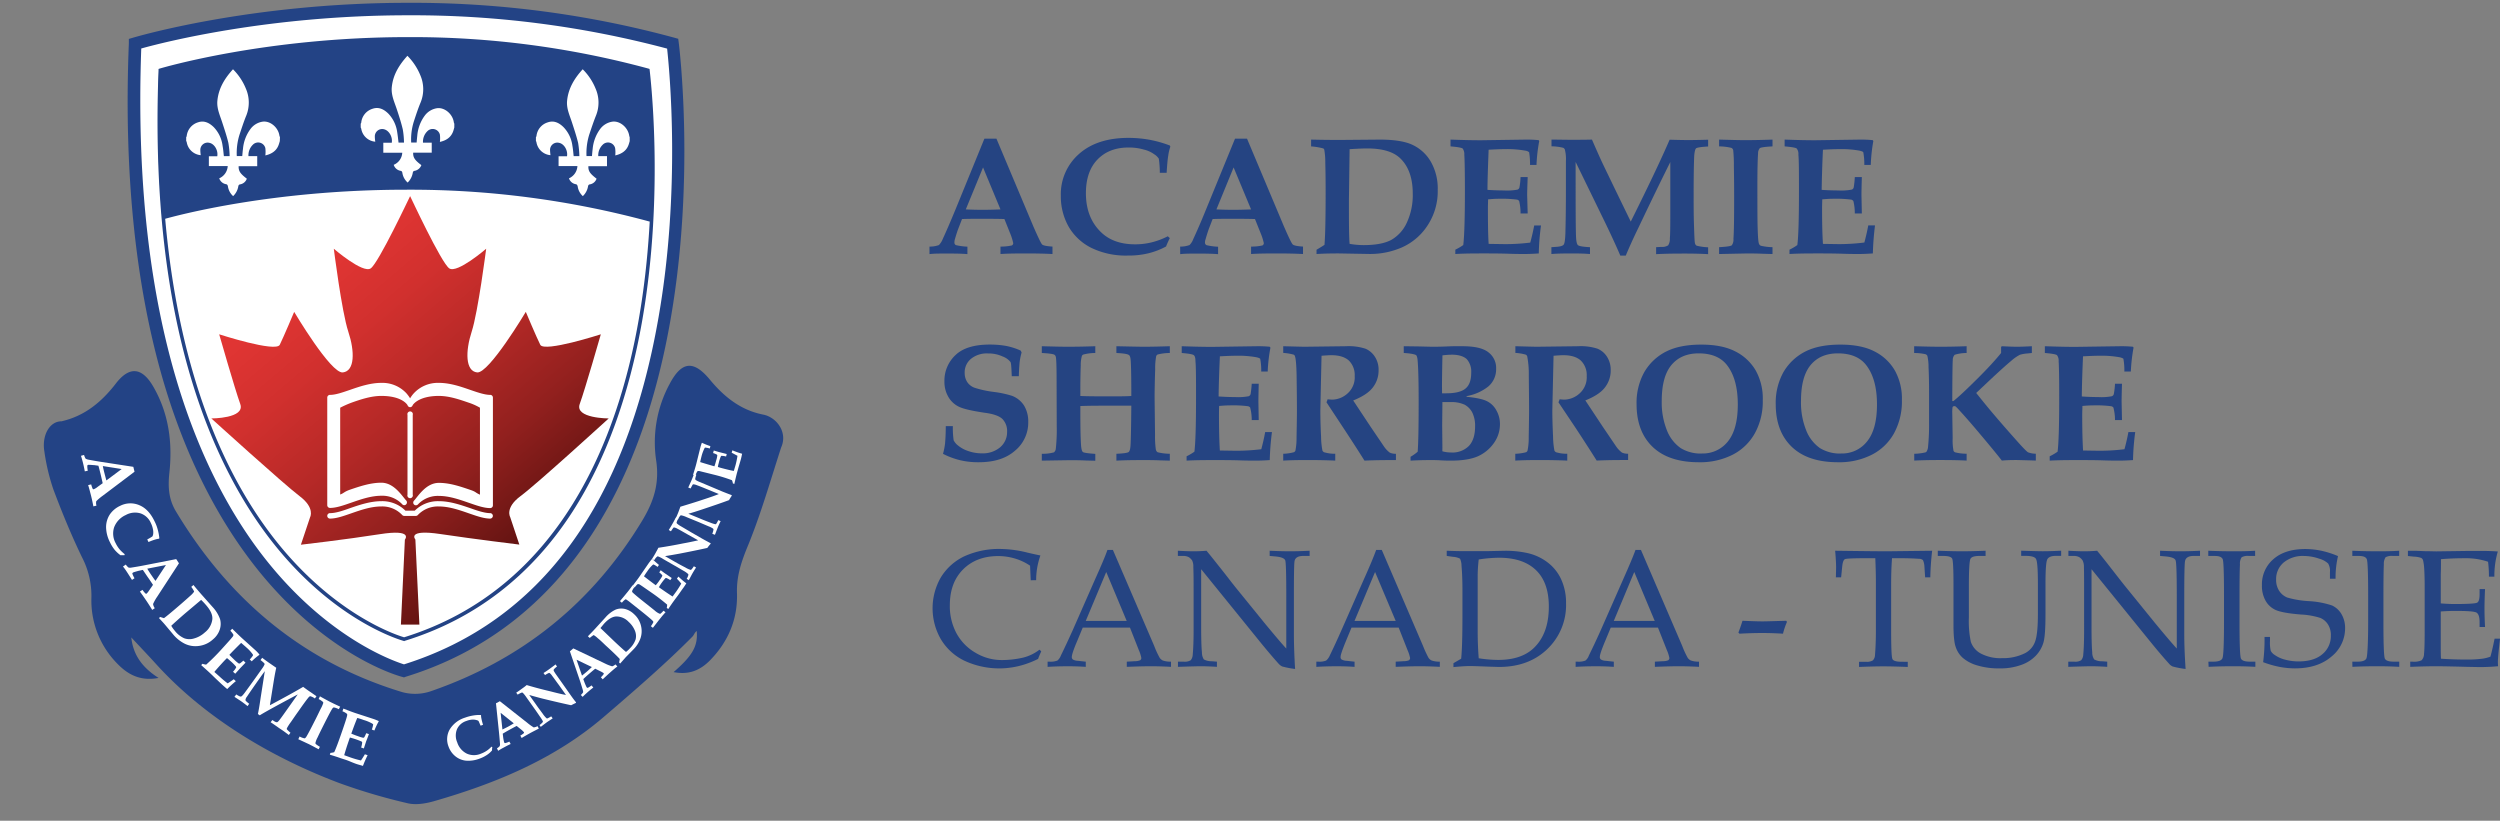 <svg id="Calque_1" data-name="Calque 1" xmlns="http://www.w3.org/2000/svg" xmlns:xlink="http://www.w3.org/1999/xlink" viewBox="0 0 916.03 300.72"><rect x="0" y="0" width="916.03" height="300.72" fill="#808080" stroke="none"/><defs><style>.cls-1{fill:none;}.cls-2,.cls-6{fill:#fff;}.cls-3,.cls-7{fill:#234385;}.cls-4{clip-path:url(#clip-path);}.cls-5{fill:url(#linear-gradient);}.cls-6,.cls-7{fill-rule:evenodd;}.cls-8{fill:#254482;}</style><clipPath id="clip-path" transform="translate(16.03 -0.14)"><path class="cls-1" d="M119.79,98.49c-2.9,1.94-13.51-7.21-13.51-7.21s2.9,23.13,5.31,30.38,2.41,14.45-2,14.94-17.83-22.19-17.83-22.19-3.85,9.16-5.28,12.06-22.2-3.84-22.2-3.84,5.79,20.21,7.72,25.54-10.59,5.29-10.59,5.29S88,177.6,93.75,181.93s3.85,7.7,3.85,7.7l-3.38,10.1s16.41-1.89,28.92-3.86,9.18,2,9.18,2L130.87,229h6.77l-1.47-31.18s-3.37-3.88,9.17-2,28.92,3.86,28.92,3.86l-3.36-10.1s-2-3.39,3.85-7.7S207,153.46,207,153.46s-12.54,0-10.61-5.29,7.73-25.54,7.73-25.54-20.75,6.71-22.19,3.84-5.3-12.06-5.3-12.06-13.5,22.65-17.83,22.19-4.35-7.71-2-14.94,5.31-30.38,5.31-30.38-10.59,9.15-13.51,7.21S134.27,72,134.24,72,122.65,96.6,119.79,98.49"/></clipPath><linearGradient id="linear-gradient" x1="2.8" y1="349.13" x2="10.93" y2="349.13" gradientTransform="matrix(11.44, 13.46, 13.46, -11.44, -4634.2, 4044.78)" gradientUnits="userSpaceOnUse"><stop offset="0" stop-color="#e63634"/><stop offset="0.15" stop-color="#e03533"/><stop offset="0.33" stop-color="#d1302e"/><stop offset="0.54" stop-color="#b62927"/><stop offset="0.77" stop-color="#92201e"/><stop offset="1" stop-color="#651412"/></linearGradient></defs><path class="cls-2" d="M33.48,16.16s93.66-28.6,197,0c0,0,25,191.71-98.48,229.79,0,0-106.39-27.59-98.5-229.79" transform="translate(16.03 -0.14)"/><path class="cls-3" d="M132.08,235.06l-.19-.07c-.24-.08-24.61-6.62-47.69-35.69C63,172.58,38.37,120.83,42.06,25.89l0-.48.44-.15c.39-.1,38.46-11.52,90.89-11.52a331.38,331.38,0,0,1,88.15,11.52l.43.14.05.41c0,.43,5.57,44.11-2.68,91.48-4.85,27.85-13.48,51.49-25.56,70.29-15.16,23.53-35.87,39.48-61.56,47.39ZM43.34,26.4c-3.57,94.2,20.76,145.53,41.81,172,21.8,27.43,44.68,34.61,46.89,35.25,57.4-17.82,78.48-73.21,86-116.59,7.79-44.65,3.3-86,2.73-90.68A329.45,329.45,0,0,0,133.42,15C84.23,15,47.75,25.13,43.34,26.4" transform="translate(16.03 -0.14)"/><g class="cls-4"><polygon class="cls-5" points="161.97 0 300.57 162.98 138.59 300.72 0 137.75 161.97 0"/></g><path class="cls-2" d="M135.2,181.4V152.17a1,1,0,1,0-1.92,0V181.4a1,1,0,1,0,1.92,0" transform="translate(16.03 -0.14)"/><path class="cls-2" d="M163.61,144.83c-2.06,0-4.65-.91-7.39-1.85-3.46-1.2-7.36-2.55-11.44-2.55a12,12,0,0,0-9.15,3.78,11.26,11.26,0,0,0-1.39,1.88,13.23,13.23,0,0,0-1.39-1.88,12,12,0,0,0-9.16-3.78c-4,0-8,1.35-11.44,2.55-2.75.94-5.3,1.85-7.37,1.85a1,1,0,0,0-1,1v39.42a1,1,0,0,0,1,1c2.39,0,5.11-1,8-2,3.32-1.15,7.08-2.46,10.81-2.46a10,10,0,0,1,7.7,3.16.94.94,0,0,0,1.38,0,1,1,0,0,0,.08-1.37c-1.6-1.71-4.46-6.57-9.16-6.57-4,0-8,1.37-11.44,2.54-2.33.83-2.08,1.2-3.63,1.79V149.53a36.77,36.77,0,0,1,4.26-1.89c3.32-1.17,7.08-2.43,10.81-2.43,7.56,0,9.53,3.18,9.63,3.45a1,1,0,0,0,.92.68,1,1,0,0,0,.92-.68c0-.09,2-3.45,9.62-3.45,3.74,0,7.48,1.29,10.8,2.43a21.8,21.8,0,0,1,4.25,1.89V181.4c-1.85-.83-1.28-1-3.61-1.79-3.46-1.17-7.36-2.54-11.44-2.54-4.71,0-7.58,4.86-9.15,6.57a1,1,0,0,0,.05,1.37,1,1,0,0,0,1.39,0,10,10,0,0,1,7.71-3.16c3.74,0,7.48,1.31,10.8,2.46,2.9,1,5.64,2,8,2a1,1,0,0,0,1-1V145.82a1,1,0,0,0-1-1" transform="translate(16.03 -0.14)"/><path class="cls-2" d="M163.61,188.16c-2.06,0-4.65-.87-7.38-1.84-3.47-1.18-7.37-2.54-11.45-2.54a12,12,0,0,0-8.84,3.48h-3.41a12,12,0,0,0-8.84-3.48c-4,0-8,1.36-11.44,2.54-2.74,1-5.3,1.84-7.37,1.84a1,1,0,0,0,0,2c2.39,0,5.12-1,8-2,3.31-1.15,7.06-2.45,10.79-2.45a10,10,0,0,1,7.7,3.17,1.05,1.05,0,0,0,.74.3h4.22a1,1,0,0,0,.72-.3,10.07,10.07,0,0,1,7.71-3.17c3.74,0,7.49,1.3,10.8,2.45,2.9,1,5.64,2,8,2a1,1,0,0,0,0-2" transform="translate(16.03 -0.14)"/><path class="cls-3" d="M132,248.35l-.62-.18c-1.11-.27-27.64-7.44-53.42-39.84-15-18.93-26.7-42.58-34.65-70.32-9.86-34.56-14-75.57-12.13-121.95l0-1.66,1.57-.46c.44-.12,42.63-12.77,100.66-12.77a365.83,365.83,0,0,1,97.6,12.77l1.47.41.2,1.5c.06.51,6.17,48.89-3,101.3-5.38,30.92-14.93,57.17-28.39,78.07-16.92,26.28-40,44.08-68.72,52.91ZM35.73,17.9C32,120.61,58.6,176.58,81.58,205.45,104.32,234,128,242.3,132,243.57c49.92-15.7,81.3-58.47,93.27-127.18,8.15-46.6,4.06-89.95,3.14-98.44a363,363,0,0,0-94.9-12.21c-51.08,0-89.66,9.9-97.75,12.16" transform="translate(16.03 -0.14)"/><path class="cls-3" d="M42.27,25.74c4.42-1.31,41.23-11.48,90.82-11.48a330.57,330.57,0,0,1,88.11,11.5,346.28,346.28,0,0,1,1.26,55.63l-.75-.14a334.86,334.86,0,0,0-88.89-11.6c-49.22,0-83.95,9.4-89.34,10.94a429.51,429.51,0,0,1-1.21-54.85" transform="translate(16.03 -0.14)"/><path class="cls-6" d="M150.44,45.47a2.06,2.06,0,0,1-.19-.56c-.43-3-3.35-5.45-6.07-5.13a6.86,6.86,0,0,0-4.6,2.76,14.32,14.32,0,0,0-2.71,7.25c-.09.86-.17,1.7-.24,2.58h-2a22,22,0,0,1,1-7.79c.78-2.37,1.55-4.74,2.5-7a12.83,12.83,0,0,0-.14-9.85,21.83,21.83,0,0,0-4.74-7.15c-3,3.33-5.25,6.89-5.72,11.44-.3,2.89.91,5.39,1.78,8s1.64,5,2.24,7.51A30.4,30.4,0,0,1,132,52.4h-2c-.15-1.26-.28-2.52-.48-3.75a12.2,12.2,0,0,0-3.25-6.87c-1.61-1.59-3.52-2.57-5.78-1.79a5.89,5.89,0,0,0-4.16,5.11c0,.12-.13.22-.19.37v1.39c.06.14.15.29.19.42a5.68,5.68,0,0,0,5.15,4.78,12.22,12.22,0,0,1-.17-2,2.7,2.7,0,0,1,3.4-2.55c1.8.45,3.18,2.78,2.81,4.94h-3.1v3.66h6.94a5.07,5.07,0,0,1-3.13,4.42,3.19,3.19,0,0,0,2.35,2.17c.61.1.73.29.83.83a5.88,5.88,0,0,0,1.93,3.5,6.4,6.4,0,0,0,1.86-3.5c.1-.54.24-.73.83-.83a3.21,3.21,0,0,0,2.33-2.06c-2.42-1.81-3.06-2.8-3-4.55h6.8V52.42h-3.2a5.39,5.39,0,0,1,1.59-4.19,2.72,2.72,0,0,1,4.6,1.24,10.81,10.81,0,0,1,0,2.67c2.36-.53,4.24-1.71,5-4.28.09-.33.19-.65.28-1Z" transform="translate(16.03 -0.14)"/><path class="cls-6" d="M214.69,50.38a2,2,0,0,1-.17-.54c-.47-3-3.36-5.46-6.11-5.13a6.84,6.84,0,0,0-4.58,2.76,14.48,14.48,0,0,0-2.7,7.24c-.12.86-.17,1.7-.26,2.61h-2a23,23,0,0,1,1-7.84c.78-2.33,1.56-4.7,2.48-7a12.75,12.75,0,0,0-.14-9.85,21.18,21.18,0,0,0-4.73-7.11c-3,3.29-5.23,6.9-5.71,11.43-.31,2.87.9,5.35,1.76,8s1.65,5,2.27,7.55a34.1,34.1,0,0,1,.46,4.86h-2.09c-.14-1.24-.23-2.49-.46-3.77a12,12,0,0,0-3.26-6.86c-1.6-1.57-3.49-2.56-5.79-1.75A5.86,5.86,0,0,0,180.54,50a1,1,0,0,1-.2.38v1.44a1.06,1.06,0,0,1,.18.37A5.69,5.69,0,0,0,185.67,57a19.05,19.05,0,0,1-.16-2,2.67,2.67,0,0,1,3.41-2.5c1.79.41,3.17,2.77,2.81,4.9h-3.09V61h6.9a5.19,5.19,0,0,1-3.09,4.48,3.17,3.17,0,0,0,2.36,2.13c.56.06.69.34.83.82A5.87,5.87,0,0,0,197.53,72a6.41,6.41,0,0,0,1.89-3.51c.08-.5.25-.76.81-.82a3.12,3.12,0,0,0,2.33-2.06c-2.41-1.83-3.07-2.79-3-4.57h6.82v-3.7h-3.2a5.43,5.43,0,0,1,1.63-4.17,2.69,2.69,0,0,1,4.55,1.25,10.78,10.78,0,0,1,.05,2.67c2.35-.55,4.26-1.73,5-4.25.12-.33.19-.68.29-1Z" transform="translate(16.03 -0.14)"/><path class="cls-6" d="M86.55,50.38a3.25,3.25,0,0,1-.2-.54c-.43-3-3.33-5.46-6.08-5.13a6.78,6.78,0,0,0-4.57,2.76A14.31,14.31,0,0,0,73,54.71c-.13.86-.17,1.7-.27,2.61h-2a22.5,22.5,0,0,1,1-7.84c.78-2.33,1.54-4.7,2.48-7a12.79,12.79,0,0,0-.14-9.85,21.33,21.33,0,0,0-4.73-7.11c-3,3.29-5.25,6.9-5.71,11.43-.3,2.87.89,5.35,1.75,8s1.66,5,2.27,7.55a31.43,31.43,0,0,1,.46,4.86H66c-.15-1.24-.23-2.49-.47-3.77a12,12,0,0,0-3.24-6.86c-1.62-1.57-3.52-2.56-5.81-1.75A5.9,5.9,0,0,0,52.38,50a.76.76,0,0,1-.19.38v1.44a.93.93,0,0,1,.19.37A5.7,5.7,0,0,0,57.52,57a14.81,14.81,0,0,1-.15-2,2.68,2.68,0,0,1,3.42-2.5c1.77.41,3.17,2.77,2.79,4.9H60.5V61h6.91a5.21,5.21,0,0,1-3.11,4.48,3.2,3.2,0,0,0,2.37,2.13c.56.06.7.34.81.82A6,6,0,0,0,69.39,72a6.27,6.27,0,0,0,1.88-3.51c.08-.5.26-.76.81-.82a3.14,3.14,0,0,0,2.33-2.06c-2.41-1.83-3.06-2.79-3-4.57h6.81v-3.7H75a5.46,5.46,0,0,1,1.62-4.17,2.71,2.71,0,0,1,4.58,1.25,11.88,11.88,0,0,1,0,2.67c2.35-.55,4.26-1.73,5-4.25.12-.33.2-.68.3-1Z" transform="translate(16.03 -0.14)"/><path class="cls-7" d="M42,248.5c-5.74-3.68-9.23-8.23-9.92-14.79,3.08,3.3,6.19,6.56,9.23,9.91,17.81,19.59,42.17,34.07,66.9,43.41a215.58,215.58,0,0,0,25,7.4c3,.76,6.64.17,9.72-.71C165.44,287.25,187,278.38,205,263c10.56-9.05,22.86-19.63,32.68-29.59.6-.62.83-1.58,1.59-2.05.47,5.63-1.66,9.09-8.48,15.05,5.21,1,9.47-.3,13.52-4.5,6.59-6.84,10-15,9.7-24.47-.19-6.4,1.7-11.77,4.1-17.57,4.74-11.63,8.19-23.76,12.07-35.74,2.56-5.68-1.75-11.14-6.54-12.07-8.23-1.61-14.33-6.49-19.59-12.85-6-7.24-10.41-6.71-14.83,1.82a45,45,0,0,0-4.8,28c1.18,8.11-.81,14.62-4.92,21.52-18.34,30.52-44.37,51.42-77.89,62.94a17.83,17.83,0,0,1-10.43.2c-36.33-11.07-63.37-33.91-82.79-66.24-2.71-4.55-2.89-9.14-2.35-14.16,1.18-11-.23-21.58-5.82-31.34-4.13-7.23-8.8-7.8-13.83-1.24-5.23,6.77-11.42,11.87-19.89,13.8-4.43,0-7.24,5.25-6.28,11a76,76,0,0,0,3.32,14c3.15,8.39,6.58,16.76,10.49,24.84a30.72,30.72,0,0,1,3.44,14.62,32.91,32.91,0,0,0,9.33,24.18c3.94,4.14,8.53,6.66,15.24,5.4" transform="translate(16.03 -0.14)"/><path class="cls-2" d="M14.78,166.84a4.16,4.16,0,0,0,.59,1.38,3.76,3.76,0,0,0,1,.35c1.19.22,2.81.52,4.86.84l11.59,1.78.44,1.8-11.66,8.8a18.21,18.21,0,0,0-2.36,2,3.3,3.3,0,0,0,.08,1.63l-1.14.26c-.25-1.33-.52-2.59-.82-3.8-.37-1.42-.7-2.75-1.09-4l1.11-.25a10.05,10.05,0,0,0,.57,1.65.35.35,0,0,0,.41.11,5.92,5.92,0,0,0,1.43-.89l1.81-1.31c-.23-1-.49-2.17-.79-3.4s-.53-2.11-.78-3l-1.5-.22c-.4,0-1-.09-1.78-.1a1.79,1.79,0,0,0-.47,0,.42.42,0,0,0-.32.34,8.45,8.45,0,0,0,.18,1.81l-1.1.23c-.14-.81-.35-1.82-.64-3s-.54-2-.76-2.7ZM28.55,172l-6.9-1.09c.15.81.34,1.64.57,2.52s.48,1.88.73,2.75Z" transform="translate(16.03 -0.14)"/><path class="cls-2" d="M29.67,203.19l-.12.4a13.22,13.22,0,0,0-1.41,0,11.67,11.67,0,0,1-2.22-2.06,14.08,14.08,0,0,1-1.66-2.7,12.57,12.57,0,0,1-1.42-5.55,8.53,8.53,0,0,1,1.37-4.64A9.28,9.28,0,0,1,28,185.48a8.24,8.24,0,0,1,7-.24q3.46,1.42,5.59,5.89a15.35,15.35,0,0,1,1.16,3,18.75,18.75,0,0,1,.61,3.24l-.13.16a8.54,8.54,0,0,0-1.3.27,21.9,21.9,0,0,0-2.55.95l-.46-.95a21.71,21.71,0,0,0,1.89-1.1,2.42,2.42,0,0,0,.29-.9A5.28,5.28,0,0,0,40,194a8.75,8.75,0,0,0-.75-2.21,6.4,6.4,0,0,0-3.78-3.54,7,7,0,0,0-5.41.6,8.07,8.07,0,0,0-4.27,4.5,7.35,7.35,0,0,0,.56,5.82,11.4,11.4,0,0,0,1.35,2.15,13.38,13.38,0,0,0,2,1.91" transform="translate(16.03 -0.14)"/><path class="cls-2" d="M30.07,207a4.28,4.28,0,0,0,1,1.1,2.61,2.61,0,0,0,1.11,0c1.2-.19,2.8-.44,4.84-.85L48.54,205l1,1.54-7.95,12.2a17.2,17.2,0,0,0-1.53,2.71,3.29,3.29,0,0,0,.63,1.54l-.95.63c-.72-1.21-1.42-2.29-2.1-3.3-.83-1.22-1.62-2.37-2.41-3.42l.95-.63a8,8,0,0,0,1.11,1.35.38.38,0,0,0,.45,0,8.7,8.7,0,0,0,1-1.32l1.29-1.86c-.58-.88-1.21-1.84-2-2.94-.63-.92-1.18-1.77-1.73-2.54l-1.47.32c-.43.1-1,.27-1.74.49a1.49,1.49,0,0,0-.42.21.34.34,0,0,0-.19.41,8.5,8.5,0,0,0,.78,1.62l-.93.62c-.43-.7-1-1.59-1.66-2.62s-1.18-1.74-1.64-2.29Zm14.7.17-6.84,1.34c.4.67.86,1.42,1.39,2.19s1.1,1.6,1.62,2.29Z" transform="translate(16.03 -0.14)"/><path class="cls-2" d="M42.19,226.6l.49-.39c.63.19,1.1.37,1.39.42q1.76-1.31,6.32-5.26c1.31-1.14,2.39-2.08,3.25-2.88A8.27,8.27,0,0,0,55.05,217a.27.27,0,0,0,0-.23,9.4,9.4,0,0,0-1-1.59l.79-.7c.81,1,1.77,2.13,2.85,3.37l4.15,4.67a12.8,12.8,0,0,1,2.77,4.51,6.61,6.61,0,0,1-.13,3.83A7.83,7.83,0,0,1,62,234.42a9.29,9.29,0,0,1-5.26,2.41,8.93,8.93,0,0,1-5.09-.83,13.3,13.3,0,0,1-4-3.12l-3.11-3.71c-.48-.58-1.27-1.44-2.33-2.57m4.54,2.88A11.21,11.21,0,0,0,48,231.24,9.11,9.11,0,0,0,51.45,234a5.58,5.58,0,0,0,3.54.1,9.59,9.59,0,0,0,4-2.2A7.21,7.21,0,0,0,61.78,227c.11-1.53-.64-3.21-2.23-5.05a26.85,26.85,0,0,0-1.88-2l-5.94,5c-2.48,2.15-4.14,3.66-5,4.47" transform="translate(16.03 -0.14)"/><path class="cls-2" d="M57.7,243.84l.44-.48a7.42,7.42,0,0,0,1.37.31,74.78,74.78,0,0,0,5.8-5.81c1.9-2.09,3.17-3.49,3.74-4.22a1.5,1.5,0,0,0,.47-.86,5.75,5.75,0,0,0-1.16-1.52l.69-.75q2.15,2.12,3.4,3.29l5.21,4.69A15.07,15.07,0,0,1,79,239.93v.16a22.27,22.27,0,0,0-2.79,2.37l-.73-.68a8.36,8.36,0,0,0,1.2-1.51.88.88,0,0,0-.25-.57,14.54,14.54,0,0,0-2.22-2.36c-.52-.48-1.14-1-1.88-1.64-1.83,1.8-3.27,3.25-4.32,4.39.63.64,1.24,1.24,1.82,1.8a12.6,12.6,0,0,0,1.64,1.37.67.67,0,0,0,.46-.07,12.12,12.12,0,0,0,1.21-1l.79.76-1.93,2L70.17,247l-.82-.72a7.67,7.67,0,0,0,1.14-1.55.46.46,0,0,0-.11-.4,15.06,15.06,0,0,0-2-2c-.34-.31-.74-.66-1.24-1.06-.33.32-.63.62-1,1-1.61,1.75-2.83,3.09-3.63,4.08L64.38,248a36.9,36.9,0,0,0,3,2.53c.68-.41,1.43-.91,2.24-1.51l.76.71a38.73,38.73,0,0,0-3.15,2.89c-.59-.47-1.17-1-1.69-1.46-.34-.29-1-.94-2-1.87s-1.76-1.72-2.57-2.47c-1-.95-2.15-1.95-3.31-3" transform="translate(16.03 -0.14)"/><path class="cls-2" d="M69.93,255.43l.59-.84.65.38c.53.31.9.46,1.14.39s.63-.47,1.24-1.26c1.22-1.66,2.53-3.47,3.92-5.41L80,245.12a7.76,7.76,0,0,0,.91-1.53.68.68,0,0,0-.09-.4A11.42,11.42,0,0,0,79.42,242l.62-.84c.81.64,1.63,1.21,2.42,1.78l2.73,1.88c-.25,1.12-.47,2.24-.66,3.35-.15.81-.7,4.29-1.67,10.38q8.46-4.5,12.19-6.74c.81.6,1.58,1.17,2.34,1.68s1.71,1.19,2.54,1.75l-.58.84a5,5,0,0,0-1.7-.84c-.21,0-.49.25-.9.78q-1,1.23-3.52,4.85c-.85,1.16-1.74,2.49-2.67,3.83A17.43,17.43,0,0,0,89.08,267a.91.91,0,0,0,0,.38,13.35,13.35,0,0,0,1.32,1.24l-.6.83c-1.1-.83-2.07-1.56-3-2.16s-2.09-1.5-3.67-2.51l.63-.82.61.39a2.13,2.13,0,0,0,1.07.43c.18,0,.48-.26.85-.72s1.19-1.57,2.44-3.35l4.34-6.13c-2.54,1.35-5.86,3.12-9.92,5.35-1.67.94-3,1.67-4,2.32l-.68-.49c.33-1.53.65-3.51,1-5.93l1.53-9.77-1,1.36c-2.73,3.85-4.56,6.5-5.55,8a2.25,2.25,0,0,0-.54,1.23c0,.25.5.7,1.36,1.36l-.58.86c-.69-.55-1.38-1.07-2.08-1.59-1-.68-2-1.33-2.85-1.87" transform="translate(16.03 -0.14)"/><path class="cls-2" d="M93.27,271l.48-1a5.52,5.52,0,0,0,1.88.69,1.88,1.88,0,0,0,.69-.78c.57-.94,1.52-2.75,2.87-5.43.53-1,1.26-2.51,2.22-4.5a12.32,12.32,0,0,0,1-2.23.51.51,0,0,0-.09-.4,7.09,7.09,0,0,0-1.6-1.07l.48-1c1.53.87,2.7,1.48,3.52,1.93,1.41.71,2.7,1.31,3.89,1.86l-.49.94a6.09,6.09,0,0,0-1.86-.67,1.29,1.29,0,0,0-.6.57c-.44.68-1.19,2.11-2.3,4.28-1.47,2.92-2.48,4.94-3,6.1a7.6,7.6,0,0,0-.82,2.11.67.67,0,0,0,.17.39,13.76,13.76,0,0,0,1.48,1l-.47.9-1.31-.7c-.83-.46-1.6-.84-2.25-1.18Z" transform="translate(16.03 -0.14)"/><path class="cls-2" d="M104.83,276.66l.2-.65a6.94,6.94,0,0,0,1.4-.26c.57-1.17,1.54-3.74,2.89-7.66.93-2.66,1.51-4.46,1.75-5.37.13-.48.17-.78.05-1a5.59,5.59,0,0,0-1.67-.95l.33-1c1.88.73,3.35,1.31,4.45,1.66l6.65,2.17c.69.24,1.29.49,1.85.74l0,.14a26.74,26.74,0,0,0-1.58,3.33l-.94-.35a8.27,8.27,0,0,0,.49-1.86c0-.11-.18-.21-.47-.41a14.46,14.46,0,0,0-3-1.23c-.66-.25-1.46-.52-2.35-.76-1,2.4-1.67,4.33-2.19,5.76.84.33,1.63.67,2.38.9a12.29,12.29,0,0,0,2,.61.56.56,0,0,0,.42-.26,9.83,9.83,0,0,0,.66-1.42l1,.33c-.5,1.35-.82,2.19-1,2.6l-.86,2.66-1-.34a8,8,0,0,0,.39-1.87.54.54,0,0,0-.24-.33,25.75,25.75,0,0,0-2.66-1c-.47-.16-1-.29-1.59-.46-.17.43-.31.82-.46,1.29-.78,2.23-1.31,4-1.64,5.18l2.36.85a33.88,33.88,0,0,0,3.79,1.08c.44-.65.94-1.43,1.43-2.27l1,.34a41.71,41.71,0,0,0-1.71,3.92c-.75-.22-1.46-.41-2.14-.62-.42-.13-1.31-.46-2.59-1s-2.31-.83-3.33-1.16c-1.32-.48-2.76-.93-4.24-1.37" transform="translate(16.03 -0.14)"/><path class="cls-2" d="M164,273.73l.36.13a7.85,7.85,0,0,0-.11,1.26,8.83,8.83,0,0,1-2,1.73,12.17,12.17,0,0,1-2.53,1.25,11.4,11.4,0,0,1-5,.76,7.29,7.29,0,0,1-3.92-1.63,8.06,8.06,0,0,1-2.5-3.59,7.28,7.28,0,0,1,.42-6.17,10,10,0,0,1,5.66-4.38,16.1,16.1,0,0,1,2.78-.75,14.39,14.39,0,0,1,2.95-.22l.12.09a5.33,5.33,0,0,0,.13,1.18,17.63,17.63,0,0,0,.61,2.32l-.9.33c-.44-1-.71-1.65-.77-1.73a1.78,1.78,0,0,0-.8-.34,4.5,4.5,0,0,0-1.63-.15,7.16,7.16,0,0,0-2,.49,5.59,5.59,0,0,0-3.44,3,6.21,6.21,0,0,0,.07,4.84,6.92,6.92,0,0,0,3.54,4.14,6.43,6.43,0,0,0,5.17,0,10.44,10.44,0,0,0,2-1,9.85,9.85,0,0,0,1.88-1.61" transform="translate(16.03 -0.14)"/><path class="cls-2" d="M166.07,274.32a3.58,3.58,0,0,0,1-.8,2.2,2.2,0,0,0,.09-1c-.08-1.06-.2-2.52-.39-4.36l-1.07-10.33,1.43-.76,10.15,8a18.34,18.34,0,0,0,2.25,1.6,3.61,3.61,0,0,0,1.39-.46l.48.89c-1.09.57-2.13,1.09-3.08,1.6-1.14.64-2.2,1.23-3.21,1.85l-.49-.89a6.43,6.43,0,0,0,1.29-.88.3.3,0,0,0,0-.39,7.7,7.7,0,0,0-1.07-1l-1.56-1.26c-.82.42-1.75.92-2.76,1.48-.85.47-1.66.94-2.34,1.36l.15,1.29a13.93,13.93,0,0,0,.29,1.58,1.71,1.71,0,0,0,.13.4.35.35,0,0,0,.35.18,7.17,7.17,0,0,0,1.5-.55l.48.88c-.68.31-1.48.71-2.44,1.25a18.63,18.63,0,0,0-2.14,1.25Zm1.34-13,.65,6.12c.62-.3,1.29-.63,2-1s1.49-.85,2.17-1.26Z" transform="translate(16.03 -0.14)"/><path class="cls-2" d="M182.18,266.55l-.54-.73a6.21,6.21,0,0,0,1.21-1.1.48.48,0,0,0,0-.38,12.35,12.35,0,0,0-1-1.58c-1-1.47-1.79-2.6-2.29-3.3l-2.72-3.83a11.45,11.45,0,0,0-1.34-1.67.83.83,0,0,0-.33-.06,8.28,8.28,0,0,0-1.51.77l-.55-.72c1-.65,1.7-1.17,2.14-1.5a18.09,18.09,0,0,0,1.71-1.3c2.66.81,5.63,1.59,8.89,2.36,2.16.57,4,1,5.5,1.28l-2.56-3.61c-1-1.33-1.8-2.49-2.53-3.44a3.7,3.7,0,0,0-.91-1,.34.34,0,0,0-.31,0,8.68,8.68,0,0,0-1.36.76l-.57-.76c.7-.43,1.37-.88,2-1.34.9-.66,1.73-1.25,2.43-1.81l.53.78a5.5,5.5,0,0,0-1.12,1c-.07,0-.08.17-.1.23a1.32,1.32,0,0,0,0,.29,12.81,12.81,0,0,0,.92,1.46l2.55,3.61,2.55,3.62c.7,1,1.42,2,2.15,2.88l0,.22c-.84.39-1.43.7-1.78.87-2.78-.6-6.21-1.39-10.26-2.38-2.06-.52-3.76-1-5.09-1.38l2.49,3.5c.67,1,1.53,2.11,2.5,3.44a9,9,0,0,0,1.37,1.61.49.49,0,0,0,.25.05,7.58,7.58,0,0,0,1.43-.78l.55.75c-1,.68-1.76,1.17-2.17,1.46s-1.09.81-2.23,1.68" transform="translate(16.03 -0.14)"/><path class="cls-2" d="M196.79,254.79a4.37,4.37,0,0,0,.85-1,3,3,0,0,0-.17-1c-.3-1-.72-2.39-1.31-4.13l-3.37-9.86,1.25-1.08,11.66,5.56a14.39,14.39,0,0,0,2.55,1q.31,0,1.26-.69l.67.76c-1,.73-1.84,1.49-2.67,2.22s-1.86,1.7-2.71,2.49l-.66-.77a5.3,5.3,0,0,0,1-1.12.37.37,0,0,0,0-.39,7.26,7.26,0,0,0-1.31-.73l-1.76-.89c-.73.58-1.51,1.25-2.38,2s-1.4,1.24-2,1.81l.46,1.25c.13.34.33.83.63,1.47a1.9,1.9,0,0,0,.22.37.35.35,0,0,0,.39.09,8.06,8.06,0,0,0,1.31-.87l.67.78c-.57.42-1.28,1-2.09,1.71s-1.4,1.27-1.81,1.71Zm-1.57-12.92,2,5.82c.55-.43,1.13-.92,1.77-1.45s1.26-1.14,1.85-1.69Z" transform="translate(16.03 -0.14)"/><path class="cls-2" d="M211.21,243.27l-.4-.38c.13-.59.21-1,.25-1.29-.87-.94-2.6-2.64-5.21-5-1.12-1.08-2-1.94-2.85-2.61a8.2,8.2,0,0,0-1.39-1.09.19.19,0,0,0-.23,0,13.06,13.06,0,0,0-1.32,1l-.68-.62c.8-.82,1.72-1.74,2.72-2.84l3.73-4.08a11.31,11.31,0,0,1,3.69-2.84,5.71,5.71,0,0,1,3.38-.26,7.38,7.38,0,0,1,3.38,1.9,8.31,8.31,0,0,1,2.59,4.42,8.1,8.1,0,0,1-.26,4.55,10.86,10.86,0,0,1-2.39,3.81l-2.95,3c-.46.53-1.14,1.29-2.06,2.32m2.13-4.24a9.86,9.86,0,0,0,1.43-1.32,8.25,8.25,0,0,0,2.1-3.29,5.09,5.09,0,0,0-.23-3.1,8.75,8.75,0,0,0-2.31-3.29,6.22,6.22,0,0,0-4.56-2c-1.35.05-2.76.86-4.24,2.41-.32.32-.84,1-1.55,1.83l5,4.8c2.12,2,3.57,3.3,4.41,4" transform="translate(16.03 -0.14)"/><path class="cls-2" d="M223.2,230.18l-.75-.6a5.7,5.7,0,0,0,.92-1.5c0-.19-.18-.42-.53-.75q-1.09-1-4.18-3.47l-3.48-2.76a20.33,20.33,0,0,0-1.75-1.3.38.38,0,0,0-.38,0,7,7,0,0,0-1.21,1.19l-.72-.59c1-1.17,1.76-2.07,2.27-2.72.91-1.07,1.66-2.09,2.34-3.05l.74.61a5.35,5.35,0,0,0-.91,1.51,1,1,0,0,0,.37.64c.51.46,1.6,1.42,3.3,2.76,2.25,1.8,3.79,3,4.69,3.74a6.3,6.3,0,0,0,1.69,1.11A.64.64,0,0,0,226,225a10,10,0,0,0,1.08-1.09l.75.55-.88,1c-.54.62-1,1.23-1.43,1.74Z" transform="translate(16.03 -0.14)"/><path class="cls-2" d="M228.77,223.23l-.5-.33a4.47,4.47,0,0,0,.15-1.22,70.52,70.52,0,0,0-5.77-4.42c-2.07-1.43-3.44-2.39-4.12-2.83a1.22,1.22,0,0,0-.82-.27c-.17,0-.56.42-1.18,1.19l-.78-.54c1.1-1.43,1.93-2.51,2.51-3.37l3.51-5.1c.39-.5.75-1,1.11-1.38H223c.57.58,1.38,1.31,2.42,2.18l-.51.73a7.61,7.61,0,0,0-1.49-.91c-.06,0-.22.08-.45.31a12,12,0,0,0-1.82,2.2,21.74,21.74,0,0,0-1.22,1.84c1.79,1.38,3.25,2.49,4.32,3.27.52-.61,1-1.22,1.38-1.81a10.94,10.94,0,0,0,1-1.56.41.41,0,0,0-.1-.41,8,8,0,0,0-1-.93l.53-.8c1,.78,1.66,1.26,2,1.45l2.05,1.42-.55.78a5.9,5.9,0,0,0-1.48-.8c-.12,0-.21,0-.34.12a21.72,21.72,0,0,0-1.57,2,14.1,14.1,0,0,0-.76,1.25c.3.26.62.46,1,.73,1.72,1.21,3.06,2.1,4,2.69l1.33-1.81a33.56,33.56,0,0,0,1.85-2.92,20.51,20.51,0,0,0-1.59-1.79l.55-.79a28.32,28.32,0,0,0,2.9,2.48c-.35.55-.71,1.13-1.08,1.63s-.73,1-1.42,2-1.32,1.77-1.86,2.53c-.74,1-1.48,2.08-2.25,3.24" transform="translate(16.03 -0.14)"/><path class="cls-2" d="M236.38,212.72l-.81-.47a5.52,5.52,0,0,0,.64-1.47.5.5,0,0,0-.15-.36,8.16,8.16,0,0,0-1.52-1.07c-1.54-.88-2.65-1.58-3.45-2L227,205a9.49,9.49,0,0,0-1.95-1,.36.36,0,0,0-.31.1,4.41,4.41,0,0,0-1.05,1.31l-.82-.45c.63-1,1.07-1.74,1.33-2.23s.65-1.14,1-1.88q4.15-.6,9.07-1.6c2.19-.39,4-.79,5.52-1.13L236,196c-1.44-.81-2.69-1.54-3.77-2.1a4.05,4.05,0,0,0-1.21-.49.5.5,0,0,0-.32.1c-.06.08-.38.51-.89,1.31l-.79-.48c.41-.7.84-1.35,1.23-2.07.57-.95,1-1.86,1.46-2.62l.8.43a7.84,7.84,0,0,0-.61,1.43.72.72,0,0,0,0,.25.61.61,0,0,0,.15.23,7.8,7.8,0,0,0,1.45,1l3.82,2.25,3.86,2.22c1,.57,2.07,1.14,3.14,1.71l.06.19a19.13,19.13,0,0,0-1.25,1.55c-2.76.61-6.22,1.33-10.32,2.12-2.09.38-3.8.68-5.17.88l3.71,2.14c1,.56,2.24,1.26,3.71,2a8.17,8.17,0,0,0,1.9.88.49.49,0,0,0,.24,0,6.34,6.34,0,0,0,1-1.31l.81.46c-.63,1-1.11,1.78-1.36,2.23s-.64,1.19-1.31,2.45" transform="translate(16.03 -0.14)"/><path class="cls-2" d="M245.81,196.06l-.85-.35a6.77,6.77,0,0,0,.44-1.54c0-.15-.07-.22-.16-.35a8.3,8.3,0,0,0-1.67-.84l-3.69-1.58-4.31-1.76a8.65,8.65,0,0,0-2-.68c-.12,0-.23,0-.3.1a4.53,4.53,0,0,0-.88,1.46l-.86-.37c.46-1,.82-1.86,1-2.34s.48-1.27.74-2c2.68-.81,5.6-1.69,8.79-2.77,2.11-.68,3.89-1.3,5.3-1.88l-4.06-1.66c-1.53-.63-2.86-1.17-4-1.58a3.88,3.88,0,0,0-1.27-.32.29.29,0,0,0-.27.15c-.08.1-.32.55-.74,1.37l-.87-.34c.34-.73.67-1.5,1-2.2.46-1,.81-2,1.13-2.79l.84.33a7.07,7.07,0,0,0-.41,1.47.46.46,0,0,0,.07.26.33.33,0,0,0,.19.22,8.4,8.4,0,0,0,1.52.73l4.08,1.72,4.1,1.73c1.11.44,2.23.89,3.33,1.28l.12.21c-.51.77-.85,1.3-1,1.64-2.67,1-6,2.13-9.94,3.45-2,.67-3.68,1.19-5,1.55l4,1.64c1.08.46,2.4,1,3.92,1.56a12,12,0,0,0,2,.65.67.67,0,0,0,.24-.07,7,7,0,0,0,.8-1.44l.88.37c-.52,1.07-.88,1.89-1.07,2.36s-.49,1.28-1,2.61" transform="translate(16.03 -0.14)"/><path class="cls-2" d="M253.1,177.47l-.59-.19a4.64,4.64,0,0,0-.34-1.18,58.18,58.18,0,0,0-6.92-2.11c-2.47-.62-4.05-1-4.85-1.21a1.6,1.6,0,0,0-.86,0,5.36,5.36,0,0,0-.72,1.55l-.91-.23c.54-1.69.93-3,1.19-4l1.49-6a16.87,16.87,0,0,1,.53-1.68l.14,0a26.34,26.34,0,0,0,3,1.19l-.21.87a9,9,0,0,0-1.71-.34c-.08,0-.2.16-.32.43a14.3,14.3,0,0,0-1,2.74c-.16.6-.32,1.31-.5,2.14,2.18.68,3.94,1.19,5.22,1.56.27-.78.48-1.5.65-2.18a7.69,7.69,0,0,0,.4-1.86.37.37,0,0,0-.25-.3,6,6,0,0,0-1.29-.52l.25-.94c1.19.35,2,.6,2.33.67l2.42.62-.23.91a7.06,7.06,0,0,0-1.68-.25c-.11,0-.17.13-.26.25a13.11,13.11,0,0,0-.76,2.42,9.15,9.15,0,0,0-.31,1.41c.37.12.75.25,1.16.35q3,.81,4.68,1.11l.63-2.12a30.86,30.86,0,0,0,.71-3.42c-.64-.35-1.34-.73-2.13-1.14l.26-.88a30.56,30.56,0,0,0,3.57,1.26c-.14.68-.27,1.31-.43,1.92-.11.38-.33,1.18-.68,2.34s-.58,2.11-.84,3c-.3,1.21-.62,2.52-.92,3.88" transform="translate(16.03 -0.14)"/><path class="cls-8" d="M324.54,90.49a9.44,9.44,0,0,0,3.47-.56,6.94,6.94,0,0,0,1.42-2.28q1.81-3.9,4.66-10.79l10.58-25.92h4.4l13.51,32.11c1.75,4,2.83,6.27,3.23,6.66s1.67.65,3.8.78v2.73c-3.25-.17-6.32-.21-9.22-.21-3.45,0-6.72,0-9.83.21V90.49a18.88,18.88,0,0,0,4.12-.4.91.91,0,0,0,.54-.9A20.73,20.73,0,0,0,354,85.4l-2-5c-2.48-.08-5.22-.09-8.28-.09-2.66,0-5.08,0-7.25.09l-1.29,3.33c-.39.94-.8,2.29-1.34,4.1a4.73,4.73,0,0,0-.16,1.13,1,1,0,0,0,.57,1,21.78,21.78,0,0,0,4.19.56v2.73c-1.94-.17-4.37-.21-7.28-.21s-5,0-6.61.21Zm19.63-29-6.32,15.38c1.83.08,3.85.15,6.08.15s4.54-.07,6.63-.15Z" transform="translate(16.03 -0.14)"/><path class="cls-8" d="M411.86,86.71l.74.68a33.28,33.28,0,0,0-1.37,3.06A27,27,0,0,1,404.55,93a31,31,0,0,1-7.39.78A28.8,28.8,0,0,1,383.93,91a19.88,19.88,0,0,1-8.35-7.72,22.58,22.58,0,0,1-2.91-11.45,19.6,19.6,0,0,1,6.61-15.23c4.38-3.93,10.45-5.94,18.17-5.94a44,44,0,0,1,7.67.68,43.16,43.16,0,0,1,7.48,2.11l.2.43a16.68,16.68,0,0,0-.75,3.13c-.28,1.72-.45,3.87-.61,6.45h-2.5a36.5,36.5,0,0,0-.37-5.18,5.27,5.27,0,0,0-1.64-1.59A10.85,10.85,0,0,0,403,54.92a19.37,19.37,0,0,0-5.53-.73c-4.78,0-8.56,1.49-11.38,4.41s-4.23,7.06-4.23,12.34q0,8.57,5.09,13.83c3.11,3.27,7.43,4.89,12.89,4.89a24.8,24.8,0,0,0,5.9-.67,27,27,0,0,0,6.13-2.28" transform="translate(16.03 -0.14)"/><path class="cls-8" d="M416.39,90.49a9.42,9.42,0,0,0,3.44-.56,6.34,6.34,0,0,0,1.41-2.28c1.2-2.6,2.79-6.19,4.65-10.79L436.5,50.94h4.39L454.4,83.05c1.74,4,2.83,6.27,3.24,6.66s1.67.65,3.77.78v2.73c-3.24-.17-6.31-.21-9.17-.21-3.46,0-6.75,0-9.86.21V90.49a18.46,18.46,0,0,0,4.11-.4.92.92,0,0,0,.55-.9,21.61,21.61,0,0,0-1.23-3.79l-2-5c-2.44-.08-5.23-.09-8.26-.09-2.66,0-5.07,0-7.26.09L427,83.75c-.36.94-.79,2.29-1.31,4.1a3.42,3.42,0,0,0-.2,1.13,1,1,0,0,0,.6,1,22.26,22.26,0,0,0,4.2.56v2.73c-2-.17-4.4-.21-7.28-.21s-5,0-6.6.21Zm19.59-29-6.3,15.38c1.84.08,3.85.15,6.08.15s4.52-.07,6.62-.15Z" transform="translate(16.03 -0.14)"/><path class="cls-8" d="M466.36,93.22V91.65c1.37-.8,2.35-1.41,2.92-1.8.29-3.49.42-10.07.42-19.66,0-4.17-.05-7.64-.13-10.45a25.71,25.71,0,0,0-.38-4.79.87.87,0,0,0-.4-.44,25,25,0,0,0-4.42-.73V51.29c3,.07,6.47.13,10.39.13l14.74-.13c5.34,0,9.42.65,12.18,2a15.23,15.23,0,0,1,6.63,6.22,19.72,19.72,0,0,1,2.46,10.13,22.77,22.77,0,0,1-3.83,13.27,21.69,21.69,0,0,1-9.33,7.9,29.09,29.09,0,0,1-11.73,2.39L474.53,93c-1.79,0-4.53,0-8.17.21m12.12-3.72a29.66,29.66,0,0,0,5.13.46c4.42,0,7.8-.64,10.17-1.92a13.84,13.84,0,0,0,5.65-6.27,23.89,23.89,0,0,0,2.19-10.68c0-5.53-1.46-9.77-4.33-12.68-2.51-2.61-6.67-3.87-12.38-3.87-1.26,0-3.41.08-6.43.27l-.25,18.64c0,7.84,0,13.17.25,16" transform="translate(16.03 -0.14)"/><path class="cls-8" d="M517.22,93.22v-1.6a20.94,20.94,0,0,0,2.91-1.69c.38-3.14.6-9.66.6-19.62,0-6.79-.08-11.32-.22-13.52a3.47,3.47,0,0,0-.6-2.22c-.35-.3-1.84-.57-4.45-.79V51.29c4.71.17,8.4.24,11.14.24l16.46-.24a45,45,0,0,1,4.7.2l.2.33a61.17,61.17,0,0,0-1,8.76h-2.37a25.6,25.6,0,0,0-.33-4.66,2.72,2.72,0,0,0-1.36-.57,37.35,37.35,0,0,0-7.63-.56c-1.63,0-3.61.09-5.85.21-.23,6.17-.41,11-.42,14.71q3.18.21,6,.21a20.54,20.54,0,0,0,5-.3,1.15,1.15,0,0,0,.71-.82,24.41,24.41,0,0,0,.41-3.77h2.61c-.12,3.38-.19,5.57-.19,6.59l.19,6.73h-2.61a18.56,18.56,0,0,0-.51-4.53,1.21,1.21,0,0,0-.81-.54,44.85,44.85,0,0,0-6.76-.31c-1.06,0-2.37.08-3.82.22,0,1.06-.06,2.1-.06,3.22,0,5.68.06,10,.27,13.09l6,.09a74.34,74.34,0,0,0,9.24-.56c.51-1.84,1-3.9,1.45-6.27h2.49A89.14,89.14,0,0,0,547.8,93c-1.84.13-3.59.21-5.26.21-1.1,0-3.24,0-6.46-.12-3-.08-5.81-.09-8.34-.09-3.32,0-6.83,0-10.52.21" transform="translate(16.03 -0.14)"/><path class="cls-8" d="M552.42,93.22V90.71l1.77-.12c1.46-.09,2.35-.36,2.71-.78s.57-1.81.65-4.23c.13-4.9.19-10.25.19-16,0-3,0-6.52,0-10.42a13.79,13.79,0,0,0-.4-4.25,1.2,1.2,0,0,0-.64-.63,19,19,0,0,0-4.24-.53V51.29c2.42,0,4.76.07,7.06.07,2.68,0,5.26,0,7.76-.07,1.1,2.51,2.19,5,3.33,7.5q1.23,2.68,10.89,22.54c6.78-13.61,11.5-23.62,14.24-30,2.37.07,4.65.13,6.78.13,2.56,0,5-.06,7.33-.13v2.49c-2.63.14-4.11.39-4.43.69s-.55,1.23-.67,2.74c-.12,2.53-.21,7.28-.21,14.31,0,3.56,0,7.29.13,11.23s.2,6.16.41,6.67a1.26,1.26,0,0,0,.58.71,20.69,20.69,0,0,0,4.19.58v2.51c-3.23-.17-6.13-.21-8.64-.21s-6,0-10.42.21V90.71l1.78-.1a4.25,4.25,0,0,0,2.63-.57,4.31,4.31,0,0,0,.63-2.59c.14-1.41.16-4.7.16-9.93v-18c-3.06,6.13-7,14.2-11.75,24.21-2,4.09-3.48,7.46-4.57,10.06h-2c-1.46-3.42-3.46-7.79-6-13L561.3,59.49v4.06c0,11.22,0,19,.14,23.2.07,1.7.28,2.78.67,3.18s1.9.66,4.45.78v2.51c-2-.17-4.07-.21-6.06-.21-3,0-5.71,0-8.08.21" transform="translate(16.03 -0.14)"/><path class="cls-8" d="M613.87,93.22V90.71c2.72-.15,4.27-.37,4.66-.7a3.68,3.68,0,0,0,.6-2.36c.18-2.63.25-7.54.25-14.73,0-2.73,0-6.7-.1-11.93a50.59,50.59,0,0,0-.25-5.86,1.25,1.25,0,0,0-.64-.8,19.16,19.16,0,0,0-4.52-.55V51.29c4.08.11,7.24.2,9.42.2,3.71,0,7.14-.09,10.15-.2v2.49c-2.73.14-4.26.37-4.64.64a2.87,2.87,0,0,0-.65,1.88c-.14,1.89-.25,5.78-.25,11.62,0,7.77,0,13.21.11,16.23s.21,4.86.54,5.46a1.12,1.12,0,0,0,.75.61,20.82,20.82,0,0,0,4.14.49v2.51l-3.52-.1c-2.26-.1-4.23-.11-6-.11Z" transform="translate(16.03 -0.14)"/><path class="cls-8" d="M639.66,93.22v-1.6a19,19,0,0,0,2.88-1.69c.4-3.14.59-9.66.59-19.62,0-6.79,0-11.32-.21-13.52a3.13,3.13,0,0,0-.61-2.22c-.33-.3-1.81-.57-4.43-.79V51.29c4.71.17,8.44.24,11.14.24l16.46-.24a44.72,44.72,0,0,1,4.69.2l.21.33a63.13,63.13,0,0,0-.94,8.76h-2.36a23.74,23.74,0,0,0-.38-4.66c-.11-.19-.58-.38-1.34-.57a37,37,0,0,0-7.58-.56c-1.68,0-3.62.09-5.86.21-.29,6.17-.41,11-.47,14.71,2.14.14,4.16.21,6,.21a20.65,20.65,0,0,0,5-.3,1.09,1.09,0,0,0,.74-.82,30.45,30.45,0,0,0,.4-3.77h2.58c-.09,3.38-.14,5.57-.14,6.59l.14,6.73h-2.58a18.3,18.3,0,0,0-.52-4.53,1.29,1.29,0,0,0-.82-.54,44.2,44.2,0,0,0-6.71-.31c-1.11,0-2.38.08-3.88.22,0,1.06-.06,2.1-.06,3.22,0,5.68.11,10,.32,13.09l5.92.09A74.55,74.55,0,0,0,667.1,89c.48-1.84,1-3.9,1.42-6.27H671A101.76,101.76,0,0,0,670.21,93c-1.83.13-3.56.21-5.24.21-1.09,0-3.27,0-6.5-.12-3-.08-5.75-.09-8.29-.09-3.33,0-6.86,0-10.52.21" transform="translate(16.03 -0.14)"/><path class="cls-8" d="M361.64,212.75l-.24-5.34a20.09,20.09,0,0,0-5.55-2.62,21.46,21.46,0,0,0-6.09-.9c-5.37,0-9.7,1.66-12.94,4.93S332,216.45,332,221.94a21,21,0,0,0,2.46,10.29,18.37,18.37,0,0,0,7,7.12,18.65,18.65,0,0,0,9.62,2.64,34.56,34.56,0,0,0,7.89-.92,16.21,16.21,0,0,0,5.88-2.88l.65.61c-.42.93-.83,1.83-1.16,2.77a33.31,33.31,0,0,1-7.05,2.61,30.19,30.19,0,0,1-20.06-2,20.28,20.28,0,0,1-8.54-7.86,22.7,22.7,0,0,1,0-22.59,20.3,20.3,0,0,1,8.5-7.7,30.62,30.62,0,0,1,13.56-2.74,42.41,42.41,0,0,1,9.87,1.38c1.89.43,3.38.77,4.57,1a26.93,26.93,0,0,0-1.56,9.06Z" transform="translate(16.03 -0.14)"/><path class="cls-8" d="M398,230.1H380.7l-2,4.82c-1.37,3.21-2,5.17-2,5.86a1.18,1.18,0,0,0,.36,1,4,4,0,0,0,1.87.49l2.88.32v1.9c-1.88-.14-4.05-.22-6.46-.22-2.87,0-5.36.08-7.53.22v-1.9h.86a6.85,6.85,0,0,0,2.74-.42,4.33,4.33,0,0,0,1.27-1.85c1.42-2.88,2.86-6,4.35-9.3l8.2-18.65c2.21-4.91,3.73-8.48,4.51-10.73h2l15.13,35.16a32.2,32.2,0,0,0,2,4.35,3,3,0,0,0,1.16,1,8.45,8.45,0,0,0,3,.43v1.9c-2.59-.14-5.07-.22-7.41-.22s-5.14.08-8.79.22v-1.9l3-.17a4.88,4.88,0,0,0,1.86-.33,1,1,0,0,0,.47-.83,11.86,11.86,0,0,0-.88-2.8Zm-16.2-2.45h15l-7.49-17.92Z" transform="translate(16.03 -0.14)"/><path class="cls-8" d="M424.09,208.7v20.64c0,4.73.09,8,.28,9.83a4.88,4.88,0,0,0,.69,2.59,6.07,6.07,0,0,0,2.87.67l1.94.15v1.9c-2.18-.14-4.16-.22-5.91-.22-1.21,0-4,.08-8.37.22v-1.9h2.15a4.11,4.11,0,0,0,2.53-.53A3.39,3.39,0,0,0,421,240c.21-2.23.32-5.21.32-9V216.16c0-2.79,0-5.58-.1-8.3a5.06,5.06,0,0,0-.44-2.37,4.53,4.53,0,0,0-1.18-1.17,4.26,4.26,0,0,0-2.21-.48h-1.83v-1.9c2.52.14,4.44.2,5.81.2s3-.06,4.68-.2c2,2.4,3.84,4.77,5.62,7s3.52,4.56,5.4,6.88l10.21,12.57c3.71,4.49,6.36,7.64,8,9.38V218.62q0-12.06-.38-13.15c-.32-.78-1.46-1.22-3.47-1.43l-2.24-.2v-1.9c3.21.14,5.71.2,7.46.2s4.26-.06,7.18-.2v1.9h-2.28c-1.88,0-3,.61-3.23,1.86-.19.82-.25,5.17-.25,13.08v13.48c0,3.63.13,7.93.44,13a34.26,34.26,0,0,1-4.7-.91,4.09,4.09,0,0,1-1.27-.94c-2.21-2.45-4.5-5.17-6.93-8.16Z" transform="translate(16.03 -0.14)"/><path class="cls-8" d="M496.46,230.1H479.18l-2,4.82c-1.32,3.21-2,5.17-2,5.86a1.1,1.1,0,0,0,.36,1,4.15,4.15,0,0,0,1.92.49l2.84.32v1.9c-1.89-.14-4-.22-6.45-.22-2.84,0-5.4.08-7.56.22v-1.9h.91a6.47,6.47,0,0,0,2.69-.42,5,5,0,0,0,1.33-1.85c1.4-2.88,2.84-6,4.29-9.3l8.22-18.65q3.3-7.36,4.48-10.73h2.06l15.11,35.16a42,42,0,0,0,2,4.35,2.86,2.86,0,0,0,1.16,1,8.62,8.62,0,0,0,3,.43v1.9c-2.63-.14-5.07-.22-7.43-.22-2.19,0-5.1.08-8.74.22v-1.9l2.94-.17a5.18,5.18,0,0,0,1.9-.33,1,1,0,0,0,.43-.83,12.7,12.7,0,0,0-.89-2.8Zm-16.18-2.45h15.09l-7.56-17.92Z" transform="translate(16.03 -0.14)"/><path class="cls-8" d="M519.36,241.5c.32-3.12.47-8.5.47-16.22V216.6c0-3.53-.12-6.6-.34-9.14a6.35,6.35,0,0,0-.55-2.61,6.12,6.12,0,0,0-2.48-.67l-2.39-.34v-1.9c3.28.13,5.5.15,6.62.15l8,0,6.55-.14a37.58,37.58,0,0,1,8.08.77,19,19,0,0,1,7.56,3.38,16.36,16.36,0,0,1,5.12,6.31,20.54,20.54,0,0,1,1.79,8.83A22.26,22.26,0,0,1,551,237.9c-4.53,4.4-10.47,6.62-17.77,6.62l-3.67-.11c-3.61-.14-5.9-.22-6.84-.22-1.62,0-3.68.14-6.19.38v-1.43Zm6.46-.16a47.21,47.21,0,0,0,7.09.6c5.61,0,9.93-1.42,13-4.3,3.7-3.52,5.57-8.55,5.57-15.23,0-5.82-1.53-10.26-4.64-13.3s-7.62-4.61-13.61-4.61a50.58,50.58,0,0,0-7.44.64,52.93,52.93,0,0,0-.38,6.52v19.56c0,3.59.14,7,.38,10.12" transform="translate(16.03 -0.14)"/><path class="cls-8" d="M591.47,230.1h-17.3l-2,4.82c-1.36,3.21-2,5.17-2,5.86a1.11,1.11,0,0,0,.38,1,3.84,3.84,0,0,0,1.87.49l2.87.32v1.9c-1.89-.14-4.07-.22-6.46-.22-2.88,0-5.37.08-7.53.22v-1.9h.87a6.67,6.67,0,0,0,2.73-.42,4.16,4.16,0,0,0,1.26-1.85q2.13-4.32,4.36-9.3l8.22-18.65c2.18-4.91,3.7-8.48,4.49-10.73h2l15.12,35.16a33.06,33.06,0,0,0,2,4.35,2.92,2.92,0,0,0,1.16,1,8.43,8.43,0,0,0,3,.43v1.9c-2.59-.14-5.07-.22-7.4-.22s-5.12.08-8.77.22v-1.9l3-.17a5,5,0,0,0,1.86-.33.94.94,0,0,0,.45-.83,12.42,12.42,0,0,0-.88-2.8Zm-16.19-2.45h15l-7.5-17.92Z" transform="translate(16.03 -0.14)"/><path class="cls-8" d="M621.33,232.33l-.39-.41c.59-1.5,1.08-3,1.5-4.32,2.92.11,5.35.22,7.27.22,1.59,0,4.53-.11,8.78-.22l.24.44a26.15,26.15,0,0,0-1.45,4.29c-2.75-.17-5.25-.25-7.53-.25q-3.86,0-8.42.25" transform="translate(16.03 -0.14)"/><path class="cls-8" d="M677.23,204.67c-.22,3-.32,6.11-.32,9.46v17c0,6.36.15,9.82.47,10.49s1.44,1,3.41,1H683v1.9c-3.5-.14-6.49-.22-8.95-.22s-5.43.08-8.9.22v-1.9h2.5a4.22,4.22,0,0,0,2.57-.52A3,3,0,0,0,671,240c.2-2.29.32-5.33.32-9V213.94c0-3.39-.09-6.47-.22-9.27h-3c-4.94,0-7.63.12-8.12.35s-.84,1.1-1,2.67l-.4,4h-1.92l.08-3.56c0-1.42-.11-3.49-.35-6.19q16.14.21,19,.2l16.54-.2c-.38,3.36-.61,6.61-.67,9.75h-1.9l-.26-3.94a6.07,6.07,0,0,0-.55-2.38,2.06,2.06,0,0,0-1.44-.47c-2.2-.17-4.68-.23-7.47-.23Z" transform="translate(16.03 -0.14)"/><path class="cls-8" d="M694,203.84v-1.9c4.11.14,7,.2,8.92.2s4.82-.06,8.59-.2v1.9h-2.17c-1.88,0-3,.34-3.37,1.06s-.58,4-.58,9.74v11.73a36.65,36.65,0,0,0,.72,8.93,7.62,7.62,0,0,0,3.62,4.28,15.29,15.29,0,0,0,7.83,1.71,17.82,17.82,0,0,0,8.52-1.88,7.59,7.59,0,0,0,3.5-4c.73-1.8,1.1-5.2,1.1-10.26V213.92c0-5.24-.23-8.22-.71-9s-1.76-1.1-3.86-1.1h-1.56v-1.9c4.15.14,6.77.2,7.87.2,1.82,0,4.08-.06,6.78-.2v1.9h-2c-1.57,0-2.6.42-3.06,1.25s-.68,3.85-.68,8.93v11.21c0,5.11-.23,8.56-.75,10.37a11.78,11.78,0,0,1-2.77,4.79,13.64,13.64,0,0,1-5.38,3.41,22.32,22.32,0,0,1-7.91,1.27,27.2,27.2,0,0,1-8.21-1.1,14.07,14.07,0,0,1-5.31-2.79,9.19,9.19,0,0,1-2.58-4c-.54-1.55-.8-4.25-.8-8.06l0-5.67V214.3c0-5.62-.16-8.8-.47-9.45s-1.38-1-3.16-1Z" transform="translate(16.03 -0.14)"/><path class="cls-8" d="M750.33,208.7v20.64c0,4.73.08,8,.26,9.83a4.55,4.55,0,0,0,.72,2.59,5.59,5.59,0,0,0,2.85.67l1.93.15v1.9c-2.17-.14-4.14-.22-5.91-.22-1.22,0-4,.08-8.37.22v-1.9H744a4,4,0,0,0,2.54-.53,3.39,3.39,0,0,0,.76-2.09c.22-2.23.31-5.21.31-9V216.16c0-2.79,0-5.58-.06-8.3a5.18,5.18,0,0,0-.49-2.37,4.33,4.33,0,0,0-1.17-1.17,4.21,4.21,0,0,0-2.17-.48h-1.86v-1.9c2.51.14,4.47.2,5.8.2s3-.06,4.72-.2c2,2.4,3.83,4.77,5.57,7s3.53,4.56,5.42,6.88l10.2,12.57c3.71,4.49,6.38,7.64,8,9.38V218.62q0-12.06-.43-13.15c-.31-.78-1.45-1.22-3.46-1.43l-2.24-.2v-1.9c3.19.14,5.7.2,7.46.2s4.25-.06,7.18-.2v1.9h-2.29c-1.86,0-2.94.61-3.19,1.86-.19.82-.29,5.17-.29,13.08v13.48c0,3.63.15,7.93.49,13a32.35,32.35,0,0,1-4.73-.91,3.64,3.64,0,0,1-1.26-.94c-2.22-2.45-4.52-5.17-6.94-8.16Z" transform="translate(16.03 -0.14)"/><path class="cls-8" d="M793.15,242.58H795c1.84,0,3-.43,3.33-1.33s.54-5.18.54-12.88V218.22q0-11.91-.46-13.16c-.35-.81-1.29-1.21-2.88-1.21h-2.42v-1.91c3.32.14,6.59.2,9.82.2,2.7,0,5.15-.06,7.34-.2v1.91H808a4.59,4.59,0,0,0-2.65.47,4,4,0,0,0-.63,2.6c-.12,2.11-.16,5.9-.16,11.39v10.3c0,7.73.18,12,.51,12.79s1.44,1.18,3.29,1.18h2v1.9c-2.46-.14-5.15-.22-8-.22-3.37,0-6.41.08-9.13.22Z" transform="translate(16.03 -0.14)"/><path class="cls-8" d="M840.64,203.93a34.49,34.49,0,0,0-.89,8.26h-2.06v-2.4a5.42,5.42,0,0,0-.64-3.14,7.65,7.65,0,0,0-3.27-1.79,17,17,0,0,0-5.56-1,11,11,0,0,0-7.54,2.43,7.92,7.92,0,0,0-2.71,6.24,7.22,7.22,0,0,0,1.1,4.07,6.35,6.35,0,0,0,3,2.49,35.38,35.38,0,0,0,8.06,1.32,32.05,32.05,0,0,1,8.34,1.59,7.85,7.85,0,0,1,3.47,3.2,9.91,9.91,0,0,1,1.3,5.16,13.23,13.23,0,0,1-5,10.36c-3.33,2.87-7.8,4.32-13.37,4.32a30.69,30.69,0,0,1-5.78-.57,37.82,37.82,0,0,1-5.88-1.7,63.87,63.87,0,0,0,.51-9.26h2v1.52a13.45,13.45,0,0,0,.28,3.58,4,4,0,0,0,1.41,1.49,11.51,11.51,0,0,0,3.91,1.76,18.81,18.81,0,0,0,4.91.63c3.77,0,6.68-.91,8.73-2.68a8.56,8.56,0,0,0,3.06-6.72,7.21,7.21,0,0,0-1-4.06,6.09,6.09,0,0,0-2.92-2.49,27.42,27.42,0,0,0-7-1.23c-4.48-.35-7.55-.91-9.17-1.61a8,8,0,0,1-3.79-3.38,11.06,11.06,0,0,1-1.37-5.77,12.13,12.13,0,0,1,4.2-9.53q4.21-3.7,11.67-3.71a29,29,0,0,1,6,.65,33.94,33.94,0,0,1,6,1.94" transform="translate(16.03 -0.14)"/><path class="cls-8" d="M845.89,242.58h1.91c1.86,0,3-.43,3.3-1.33s.59-5.18.59-12.88V218.22q0-11.91-.49-13.16c-.32-.81-1.28-1.21-2.88-1.21h-2.43v-1.91c3.34.14,6.61.2,9.84.2,2.69,0,5.15-.06,7.33-.2v1.91h-2.31a4.67,4.67,0,0,0-2.67.47,4.26,4.26,0,0,0-.64,2.6c-.1,2.11-.15,5.9-.15,11.39v10.3c0,7.73.18,12,.5,12.79s1.44,1.18,3.29,1.18h2v1.9c-2.46-.14-5.12-.22-8-.22-3.38,0-6.42.08-9.16.22Z" transform="translate(16.03 -0.14)"/><path class="cls-8" d="M878.29,224.16v7.34l0,4.21c0,2.64,0,4.56.09,5.79,2.92.2,6,.31,9.37.31a44.33,44.33,0,0,0,5.62-.29,14.48,14.48,0,0,0,3.12-.77c.5-1.76,1-4,1.53-6.6h2c-.53,4.39-.8,7.31-.8,8.78l.07,1.33q-3.45.31-6.76.31l-4.7-.09c-5.18-.14-9-.22-11.42-.22s-5.43.08-9.3.22v-1.9H868a6.52,6.52,0,0,0,3.26-.5,3.39,3.39,0,0,0,.9-2.37c.15-1.26.24-4,.24-8.33V215c0-2.68-.07-4.86-.18-6.61a16.57,16.57,0,0,0-.44-3.06,1.66,1.66,0,0,0-.65-.76,8.52,8.52,0,0,0-2.56-.46l-2.31-.24v-1.9h3.23l3.15.13c1.8,0,3.14.07,4,.07l11.48-.16,5.45,0c1.84,0,3.73.05,5.63.2a31.43,31.43,0,0,0-1.26,9.23h-2a39.54,39.54,0,0,0-.32-5.47,25.46,25.46,0,0,0-8.68-1.29c-2.72,0-5.6.1-8.57.35,0,1.89,0,3.75-.07,5.59l0,4.61v6c2,.17,3.69.23,5.22.23,4.74,0,7.43-.18,8.07-.48s.93-1.36.93-3.07v-1.94h2c-.14,3-.2,5.42-.2,7.19,0,1.92.06,4.12.2,6.71h-2v-1.76c0-1.9-.38-3.05-1.12-3.5s-3.4-.63-7.91-.63c-1.67,0-3.4.08-5.19.21" transform="translate(16.03 -0.14)"/><path class="cls-8" d="M330.5,156.27h2.61a31.09,31.09,0,0,0,.29,5.2,5.74,5.74,0,0,0,1.72,2,11.47,11.47,0,0,0,3.82,2,14.86,14.86,0,0,0,4.77.78,9.87,9.87,0,0,0,6.75-2.24,7.25,7.25,0,0,0,2.52-5.58,6.32,6.32,0,0,0-1.69-4.74c-1.13-1.1-3.26-1.89-6.47-2.3-4.66-.7-7.85-1.41-9.49-2.22a8.87,8.87,0,0,1-3.88-3.62,10.89,10.89,0,0,1-1.43-5.72,12.78,12.78,0,0,1,4-9.53q4-3.91,12.65-3.91a34.05,34.05,0,0,1,6,.51,24,24,0,0,1,5.29,1.7l.34.7a24.13,24.13,0,0,0-.71,3.4c-.09,1-.24,2.77-.31,5.28h-2.59c-.11-3.08-.23-4.78-.44-5.16a6.47,6.47,0,0,0-2.89-2.06,12.28,12.28,0,0,0-5.32-1.11,9.19,9.19,0,0,0-6.33,2,6.42,6.42,0,0,0-2.27,5.13,6.11,6.11,0,0,0,.92,3.33,5.57,5.57,0,0,0,2.62,2.08,38,38,0,0,0,7.09,1.55,38,38,0,0,1,6.74,1.44,9.15,9.15,0,0,1,4.4,3.58,11.28,11.28,0,0,1,1.52,6.05,13.33,13.33,0,0,1-4.87,10.49c-3.24,2.83-7.63,4.21-13.26,4.21a28.45,28.45,0,0,1-6.77-.73,28.15,28.15,0,0,1-6.33-2.35,24,24,0,0,0,.75-3.78c.14-1.57.26-3.69.26-6.38" transform="translate(16.03 -0.14)"/><path class="cls-8" d="M365.7,168.92v-2.51a15.59,15.59,0,0,0,4.45-.52,2,2,0,0,0,.69-1.41,65.17,65.17,0,0,0,.33-8.3l-.05-16.35c0-5.54-.12-8.55-.31-9a1.09,1.09,0,0,0-.5-.71c-.4-.27-1.93-.5-4.61-.64V127c4,.11,7.13.19,9.48.19,3.68,0,7.07-.08,10.12-.19v2.48a17.69,17.69,0,0,0-4.36.56,1,1,0,0,0-.55.52,11.91,11.91,0,0,0-.42,3.49c-.1,2.85-.15,5.76-.15,8.7v2.48c2.06.1,5.34.14,9.84.14,4,0,7,0,8.84-.14,0-6.48-.07-10.76-.22-12.91-.07-1.11-.27-1.83-.63-2.07-.44-.4-2-.64-4.62-.77V127c5,.11,8.31.19,10.05.19,3,0,6.19-.08,9.53-.19v2.48a18.32,18.32,0,0,0-4.48.56,1.23,1.23,0,0,0-.51.57,24.07,24.07,0,0,0-.38,4.86c-.14,4.34-.21,7.87-.21,10.54l.16,13.58a33.32,33.32,0,0,0,.3,5.31,1.63,1.63,0,0,0,.64.95,19.79,19.79,0,0,0,4.48.56v2.51l-3.32-.09c-2.49-.11-4.43-.11-5.84-.11-3,0-6.42,0-10.42.2v-2.51c2.64-.11,4.15-.33,4.52-.67s.58-1.12.66-2.44c.14-2.24.22-7.09.29-14.51h-7.43c-4.29,0-8,0-11.25.13v2c0,5.23.06,9.16.22,11.77.08,1.73.32,2.76.69,3.06s1.91.51,4.57.7v2.51l-3.56-.09c-2.23-.11-4.23-.11-6-.11Z" transform="translate(16.03 -0.14)"/><path class="cls-8" d="M418.75,168.92v-1.59a19.89,19.89,0,0,0,2.87-1.69c.39-3.14.59-9.66.59-19.63,0-6.78,0-11.32-.21-13.52,0-1.17-.21-1.89-.6-2.21s-1.81-.58-4.43-.8V127c4.69.17,8.42.24,11.13.24l16.47-.24a44.62,44.62,0,0,1,4.67.19l.23.34a60,60,0,0,0-1,8.75h-2.37a23.29,23.29,0,0,0-.37-4.65c-.11-.19-.57-.39-1.35-.58a37.62,37.62,0,0,0-7.57-.56c-1.69,0-3.64.1-5.86.21-.28,6.18-.42,11.05-.47,14.71q3.23.22,6,.22a20.76,20.76,0,0,0,5-.3,1.17,1.17,0,0,0,.73-.83,36.44,36.44,0,0,0,.41-3.76h2.56c-.08,3.37-.12,5.56-.12,6.59l.12,6.73h-2.56a17.83,17.83,0,0,0-.56-4.53c-.1-.25-.38-.41-.78-.54a43.26,43.26,0,0,0-6.73-.31c-1.1,0-2.37.07-3.87.21-.05,1.06-.06,2.1-.06,3.22,0,5.69.12,10,.32,13.1l5.92.09a74.55,74.55,0,0,0,9.26-.56c.49-1.84,1-3.9,1.42-6.28h2.49a99.63,99.63,0,0,0-.81,10.26c-1.82.13-3.55.2-5.23.2-1.09,0-3.27,0-6.51-.12-3-.08-5.74-.08-8.29-.08-3.31,0-6.85,0-10.5.2" transform="translate(16.03 -0.14)"/><path class="cls-8" d="M454.16,168.92v-2.51a17.09,17.09,0,0,0,3.95-.58,1.29,1.29,0,0,0,.51-.55,23.64,23.64,0,0,0,.42-4.84c.08-4.28.14-7.63.14-10.08,0-3.32-.05-7.51-.12-12.64-.08-3.79-.27-6.1-.59-7a.91.91,0,0,0-.45-.62,18.08,18.08,0,0,0-3.86-.65V127c4.12.11,6.76.19,8,.19l15-.19a19.91,19.91,0,0,1,7.13.91,7.64,7.64,0,0,1,3.49,3,8.69,8.69,0,0,1,1.32,4.89A10.1,10.1,0,0,1,487,142.1c-1.38,1.82-3.79,3.41-7.2,4.78l6.35,9.59,5,7.37a9.26,9.26,0,0,0,2.07,2.16,5.25,5.25,0,0,0,2.24.41v2.31h-1.77c-5,0-8.33.13-9.76.2-1.74-2.79-4.32-6.81-7.78-12.06L470,147.53a7.21,7.21,0,0,0,.42-1.09,17.53,17.53,0,0,0,1.79.13,8.62,8.62,0,0,0,5.46-2.21,7.88,7.88,0,0,0,2.68-6.44,7.44,7.44,0,0,0-2.1-5.63c-1.43-1.32-3.58-2-6.43-2-.85,0-2.08.08-3.62.2l-.2,8.81-.24,11.22c0,2.52.07,5.75.27,9.72a27.65,27.65,0,0,0,.5,5,1.18,1.18,0,0,0,.64.62,13.33,13.33,0,0,0,4.05.54v2.51c-3.61-.16-6.75-.2-9.52-.2-2.95,0-6.13,0-9.49.2" transform="translate(16.03 -0.14)"/><path class="cls-8" d="M500.81,168.92v-1.41a17.58,17.58,0,0,0,2.61-1.84c.23-2.78.36-8.82.36-18.26,0-6.82-.11-11.62-.32-14.46-.07-1.5-.29-2.43-.63-2.69s-1.94-.65-4.51-.78V127l5.71.08,4.41.11c1.33,0,3.3,0,5.9-.12s4.36-.07,5.45-.07c4.42,0,7.6.7,9.51,2.2a7.17,7.17,0,0,1,2.87,6.06,8.26,8.26,0,0,1-2.83,6.46,17.72,17.72,0,0,1-8,3.56v.24c3.55.36,6,.88,7.45,1.61a7.84,7.84,0,0,1,3.45,3.35,10,10,0,0,1,1.33,5.17,11.79,11.79,0,0,1-2.16,6.75,14.33,14.33,0,0,1-5.75,4.85c-2.37,1.09-5.71,1.67-10,1.67-.87,0-2.13,0-3.86-.11s-2.91-.09-3.91-.09-3.46,0-7,.2m11.47-24.67h1.57c3.36,0,5.72-.61,7.11-1.82s2-3.13,2-5.72a6.82,6.82,0,0,0-1.65-5c-1.1-1-2.92-1.61-5.44-1.61a32.62,32.62,0,0,0-3.45.25c-.13,6.13-.17,9.87-.17,11.22Zm.11,21.25a12.46,12.46,0,0,0,3.25.44,8.51,8.51,0,0,0,6.5-2.43c1.5-1.63,2.24-4,2.24-7.16a11,11,0,0,0-1-5,6.87,6.87,0,0,0-2.84-2.93,11.48,11.48,0,0,0-5.14-.95l-3,0v.78l-.08,7.76.08,7.83Z" transform="translate(16.03 -0.14)"/><path class="cls-8" d="M539.19,168.92v-2.51a17.49,17.49,0,0,0,4-.58,1.29,1.29,0,0,0,.48-.55,23,23,0,0,0,.44-4.84c.07-4.28.13-7.63.13-10.08,0-3.32-.05-7.51-.1-12.64a34.25,34.25,0,0,0-.58-7,1.12,1.12,0,0,0-.49-.62,17.2,17.2,0,0,0-3.85-.65V127c4.13.11,6.78.19,8,.19l15-.19a19.72,19.72,0,0,1,7.1.91,7.54,7.54,0,0,1,3.51,3,8.85,8.85,0,0,1,1.32,4.89,10,10,0,0,1-2.1,6.28c-1.36,1.82-3.78,3.41-7.19,4.78l6.35,9.59,5,7.37a9.67,9.67,0,0,0,2.08,2.16,5.29,5.29,0,0,0,2.24.41v2.31h-1.76c-5.06,0-8.32.13-9.76.2-1.75-2.79-4.32-6.81-7.78-12.06L555,147.53a5.61,5.61,0,0,0,.43-1.09,17.72,17.72,0,0,0,1.79.13,8.66,8.66,0,0,0,5.46-2.21,7.91,7.91,0,0,0,2.68-6.44,7.38,7.38,0,0,0-2.12-5.63c-1.42-1.32-3.55-2-6.39-2-.89,0-2.09.08-3.64.2l-.2,8.81-.25,11.22c0,2.52.09,5.75.27,9.72a29.92,29.92,0,0,0,.5,5,1.27,1.27,0,0,0,.65.62,13.27,13.27,0,0,0,4.05.54v2.51c-3.6-.16-6.77-.2-9.51-.2-3,0-6.14,0-9.51.2" transform="translate(16.03 -0.14)"/><path class="cls-8" d="M606.39,169.51c-7.34,0-13-1.9-16.91-5.66s-5.85-9-5.85-15.6a23.06,23.06,0,0,1,2.84-11.78,19.37,19.37,0,0,1,7.87-7.46c3.39-1.74,7.69-2.6,13-2.6,5.09,0,9.22.82,12.46,2.49a17.92,17.92,0,0,1,7.46,6.95,21,21,0,0,1,2.61,10.9A24.19,24.19,0,0,1,627,158.84a19.46,19.46,0,0,1-8.08,7.87,26.34,26.34,0,0,1-12.5,2.8m1.14-3.21a11.71,11.71,0,0,0,9.56-4.44c2.39-3,3.6-7.47,3.6-13.5,0-6.39-1.39-11.25-4.11-14.63-2.21-2.71-5.61-4.11-10.22-4.11-4.3,0-7.63,1.44-10,4.29s-3.54,7.23-3.54,13.17a27.34,27.34,0,0,0,1.93,10.82,14.23,14.23,0,0,0,5,6.42,14,14,0,0,0,7.82,2" transform="translate(16.03 -0.14)"/><path class="cls-8" d="M657.39,169.51c-7.37,0-13-1.9-16.91-5.66s-5.86-9-5.86-15.6a23.06,23.06,0,0,1,2.84-11.78,19.43,19.43,0,0,1,7.87-7.46q5.05-2.61,13-2.6c5.09,0,9.23.82,12.46,2.49a17.89,17.89,0,0,1,7.45,6.95,21.12,21.12,0,0,1,2.61,10.9A24.4,24.4,0,0,1,678,158.84a19.34,19.34,0,0,1-8.08,7.87,26.27,26.27,0,0,1-12.49,2.8m1.13-3.21a11.65,11.65,0,0,0,9.55-4.44c2.41-3,3.61-7.47,3.61-13.5,0-6.39-1.39-11.25-4.11-14.63-2.2-2.71-5.62-4.11-10.21-4.11-4.32,0-7.64,1.44-10,4.29s-3.52,7.23-3.52,13.17a27.17,27.17,0,0,0,1.93,10.82,14.21,14.21,0,0,0,5,6.42,14,14,0,0,0,7.82,2" transform="translate(16.03 -0.14)"/><path class="cls-8" d="M685.37,168.92v-2.51a18.84,18.84,0,0,0,4.09-.51.83.83,0,0,0,.49-.39,4,4,0,0,0,.49-1.77,80.28,80.28,0,0,0,.36-8.72l0-11.28q0-5.38-.19-9a17.53,17.53,0,0,0-.43-4.21,1.37,1.37,0,0,0-.61-.58,17.67,17.67,0,0,0-4.23-.46V127c3.6.11,6.8.19,9.62.19,3.39,0,6.59-.08,9.61-.19v2.48a14.94,14.94,0,0,0-4.37.65,2.67,2.67,0,0,0-.71,1.9c-.09,1.24-.16,6.27-.18,15.06h.42c2-1.6,4.9-4.34,8.7-8.11s6.71-6.95,8.77-9.5l0-1.07,0-1.14.27-.27c2.17.11,4,.19,5.56.19s3.44-.08,5.44-.19v2.48l-1.72.18a13.55,13.55,0,0,0-2.63.46,15,15,0,0,0-3.18,2.21c-2,1.66-4.52,3.95-7.57,6.8l-5.3,5,2.74,3.4c3.24,4,7.13,8.49,11.62,13.54,2.59,2.93,4.15,4.55,4.66,4.81a8.35,8.35,0,0,0,2.83.51v2.51l-1.59-.06-5.3-.14c-1.43,0-3.28,0-5.56.2-1.61-2.07-4.34-5.41-8.18-9.95-2.87-3.43-5.6-6.56-8.2-9.35a6.41,6.41,0,0,0-.72-.63,1,1,0,0,0-.35,0,.6.6,0,0,0-.61.36,12.93,12.93,0,0,0-.1,2.39l.14,9a20,20,0,0,0,.31,4.57,1,1,0,0,0,.6.59,16.87,16.87,0,0,0,4.21.51v2.51c-3-.16-6.24-.2-9.84-.2-1.83,0-5,0-9.39.2" transform="translate(16.03 -0.14)"/><path class="cls-8" d="M735,168.92v-1.59a20.25,20.25,0,0,0,2.9-1.69c.39-3.14.59-9.66.59-19.63,0-6.78-.06-11.32-.21-13.52a3.32,3.32,0,0,0-.6-2.21c-.35-.31-1.83-.58-4.45-.8V127c4.72.17,8.43.24,11.15.24l16.44-.24a44.94,44.94,0,0,1,4.71.19l.2.34a64.48,64.48,0,0,0-1,8.75h-2.37a23.41,23.41,0,0,0-.35-4.65c-.12-.19-.57-.39-1.35-.58a37.84,37.84,0,0,0-7.59-.56c-1.67,0-3.63.1-5.86.21-.26,6.18-.41,11.05-.44,14.71,2.11.15,4.12.22,6,.22a20.54,20.54,0,0,0,5-.3,1.13,1.13,0,0,0,.73-.83,27.21,27.21,0,0,0,.43-3.76h2.56c-.1,3.37-.14,5.56-.14,6.59l.14,6.73h-2.56a17.59,17.59,0,0,0-.57-4.53c-.1-.25-.38-.41-.8-.54a42.85,42.85,0,0,0-6.71-.31c-1.11,0-2.39.07-3.86.21,0,1.06-.07,2.1-.07,3.22,0,5.69.12,10,.31,13.1l5.92.09a74,74,0,0,0,9.25-.56c.51-1.84,1-3.9,1.44-6.28h2.5a91.88,91.88,0,0,0-.81,10.26c-1.82.13-3.57.2-5.24.2-1.11,0-3.26,0-6.48-.12-3-.08-5.77-.08-8.33-.08-3.31,0-6.82,0-10.51.2" transform="translate(16.03 -0.14)"/></svg>